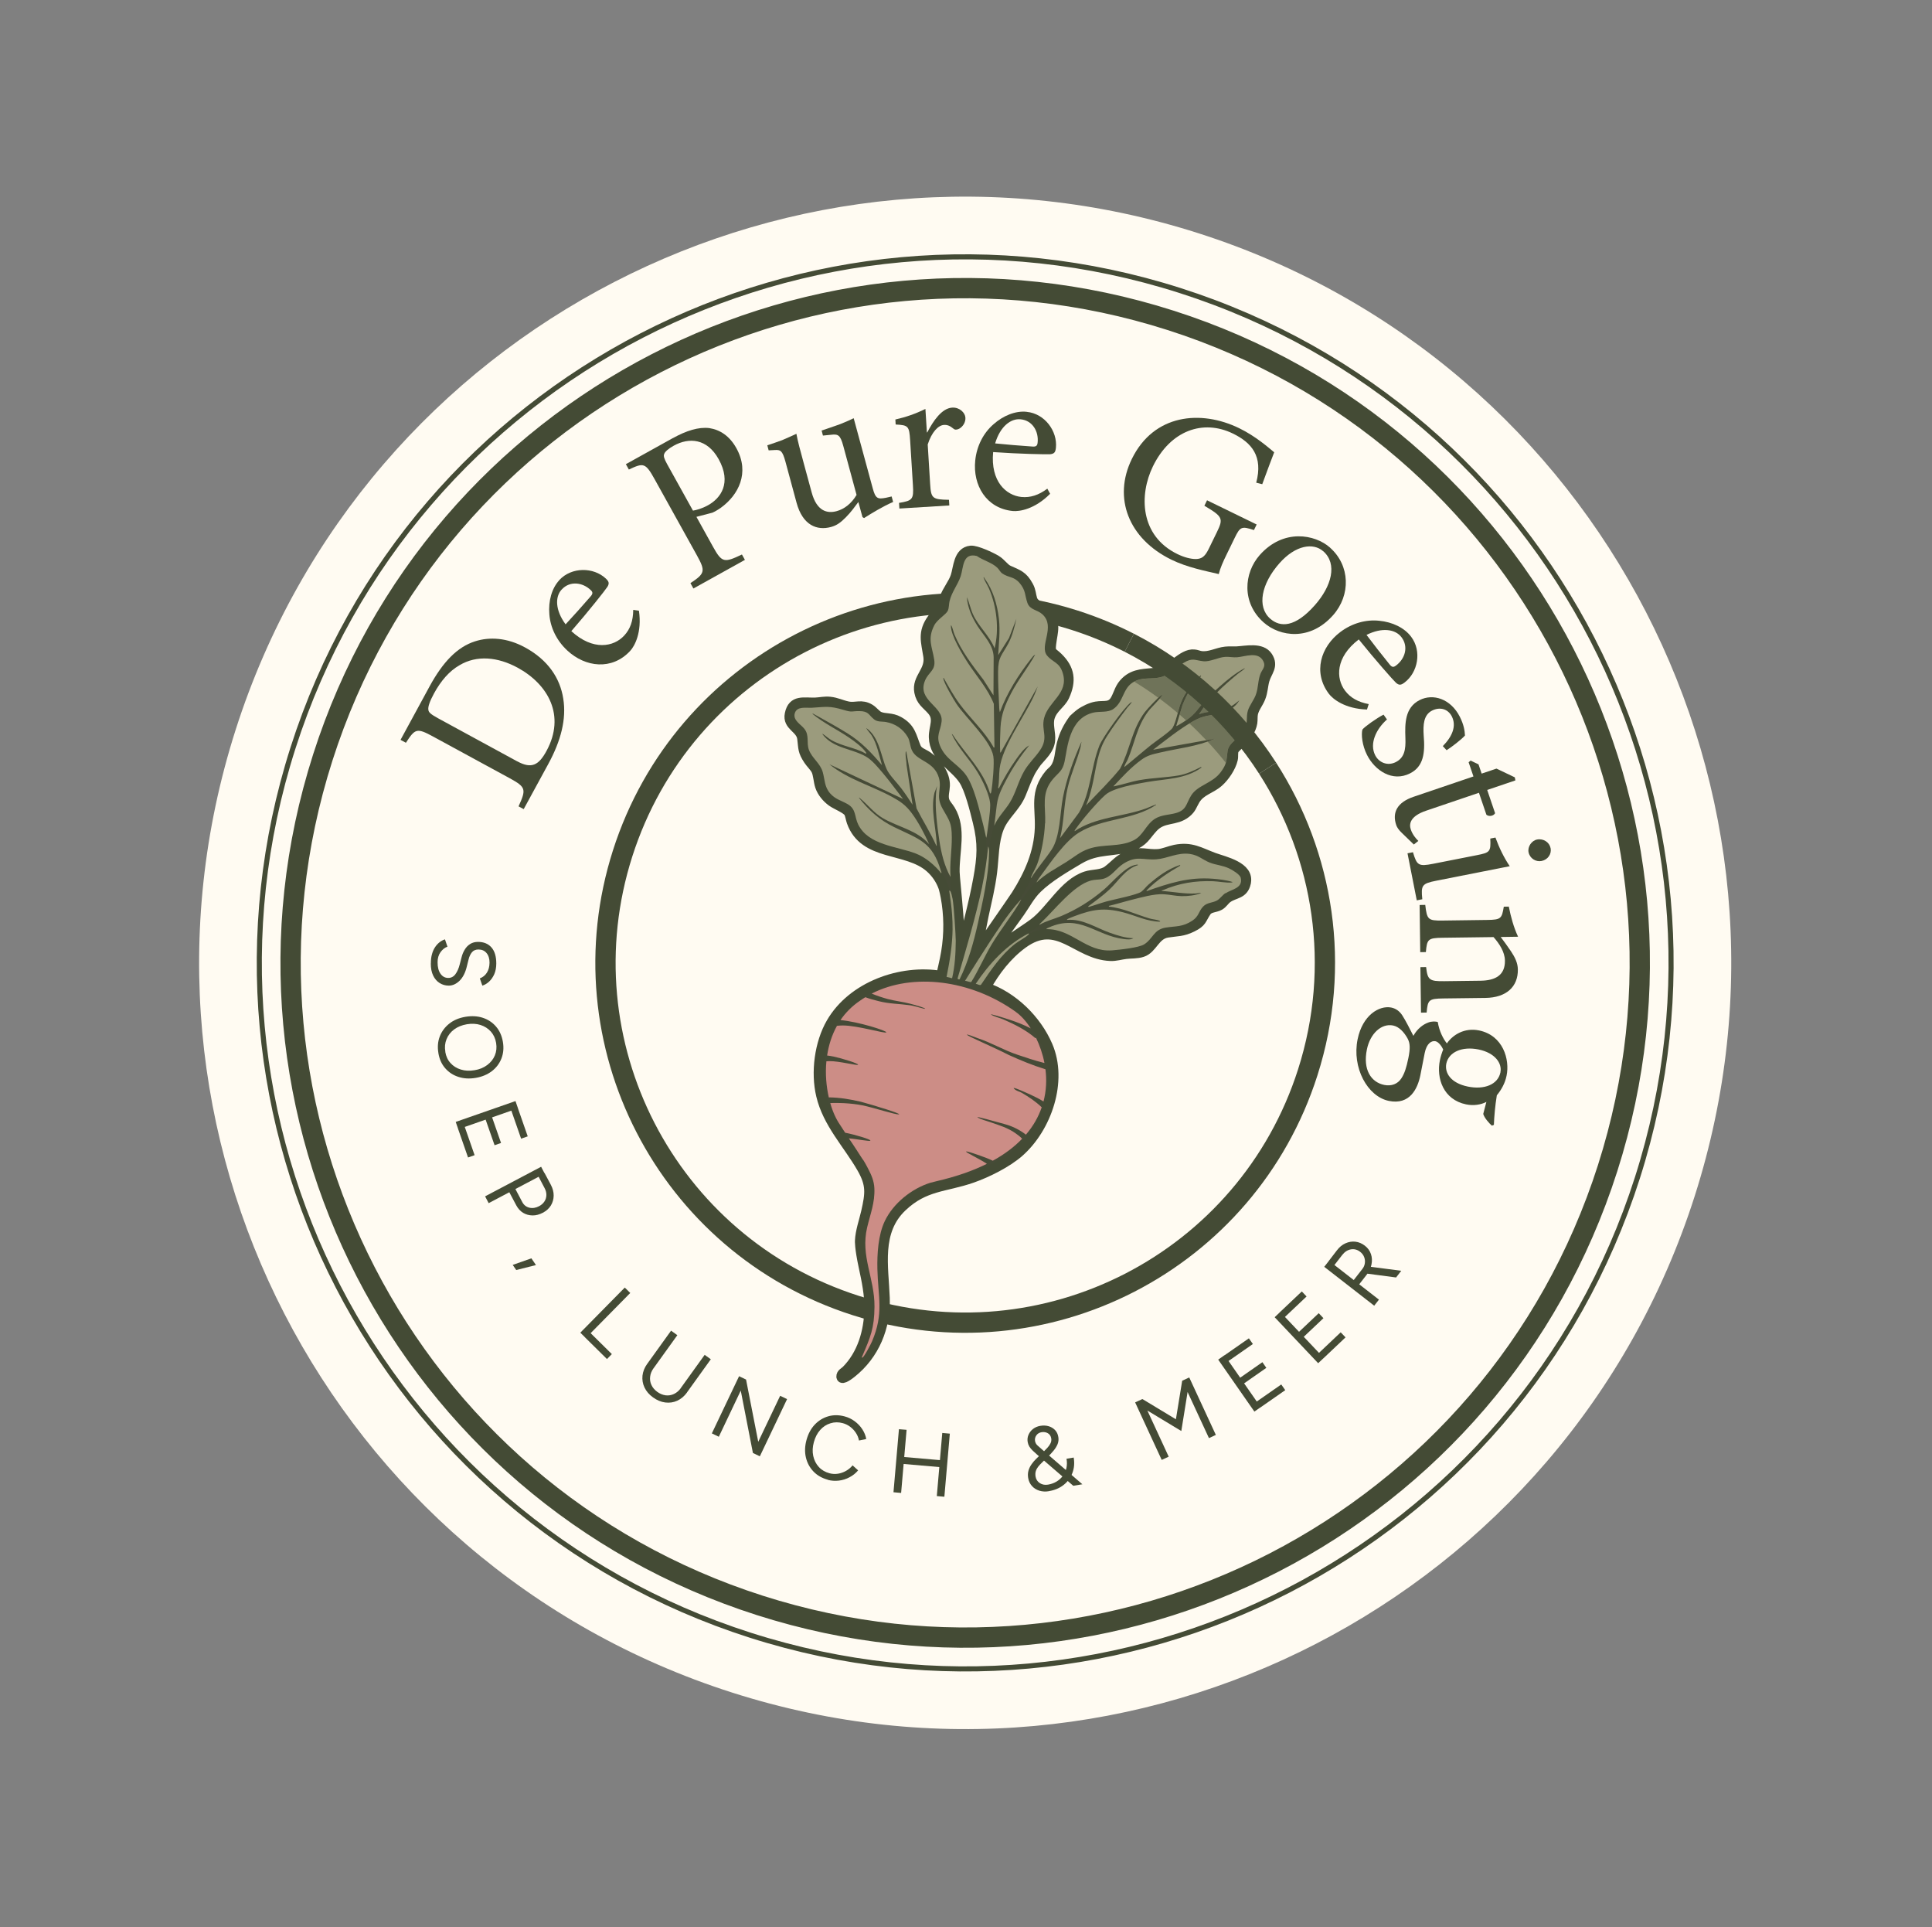 <svg width="381" height="380" viewBox="0 0 381 380" fill="none" xmlns="http://www.w3.org/2000/svg">
<rect x="0" y="0" width="381" height="380" fill="#808080" stroke="none"/>
<g clip-path="url(#clip0_3_8)">
<path d="M144.36 333.707C223.813 359.101 308.809 315.278 334.203 235.824C359.598 156.371 315.774 71.375 236.321 45.981C156.867 20.586 71.871 64.41 46.477 143.863C21.083 223.317 64.906 308.313 144.36 333.707Z" fill="#FFFBF2"/>
<path d="M84.722 135.319C87.329 130.533 90.175 127.548 93.705 126.439C96.535 125.535 99.998 125.717 103.537 127.649C108.055 130.101 110.454 133.698 111.078 137.75C111.727 141.769 110.624 146.042 108.119 150.64L103.275 159.531L102.261 158.986C103.792 155.623 103.733 155.203 100.537 153.45L85.398 145.215C82.165 143.45 81.844 143.678 80.048 146.446L78.988 145.872L84.722 135.319ZM102.018 150.113C104.874 151.674 106.27 150.809 107.766 148.07C111.581 141.059 108.09 134.917 102.068 131.639C98.186 129.529 94.025 129.11 90.606 131.166C88.632 132.288 86.955 134.21 85.584 136.727C84.722 138.302 84.374 139.392 84.476 139.935C84.519 140.405 84.844 140.771 86.36 141.601L102.027 150.129L102.018 150.113Z" fill="#444B35"/>
<path d="M126.005 120.428C126.619 124.684 125.163 127.381 124.26 128.348C120.664 132.212 115.432 131.561 111.876 128.257C109.734 126.274 108.521 123.677 108.335 121.104C108.115 118.507 108.812 115.982 110.302 114.387L110.314 114.35C112.761 111.749 117.038 111.804 119.453 114.053C120.08 114.64 120.214 115.001 119.781 115.705C119.414 116.292 116.052 120.547 112.669 124.437C116.973 128.381 121.043 127.527 123.087 125.322C124.286 124.035 124.86 122.409 124.875 120.246L126.009 120.415L126.005 120.428ZM110.762 116.233C109.452 117.651 109.464 120.292 111.537 123.095C113.175 121.34 114.771 119.544 116.407 117.664C116.933 117.1 116.945 116.759 116.508 116.357C114.904 114.809 112.4 114.478 110.799 116.203L110.787 116.241L110.762 116.233Z" fill="#444B35"/>
<path d="M132.687 86.386C135.356 84.906 137.78 84.148 139.879 84.405C141.959 84.724 143.866 85.928 145.215 88.361C147.925 93.231 145.596 97.624 142.166 100.104C141.643 100.489 140.936 100.884 140.502 101.077L137.338 101.902L140.606 107.793C142.376 110.983 142.817 110.985 146.315 109.328L146.902 110.386L136.744 116.031L136.157 114.974C139.028 113.075 139.16 112.62 137.437 109.501L129.111 94.509C127.281 91.204 126.903 91.221 124.012 92.575L123.425 91.518L132.691 86.374L132.687 86.386ZM136.654 100.675C137.247 100.589 138.404 100.296 139.648 99.603C142.081 98.254 144.361 95.268 141.71 90.513C139.456 86.465 135.916 86.176 132.843 87.886C131.785 88.473 131.102 89.097 130.987 89.502C130.809 89.887 130.948 90.401 131.552 91.492L136.654 100.675Z" fill="#444B35"/>
<path d="M176.074 98.997C175.196 99.365 174.105 99.928 173.073 100.523C172.073 101.101 171.115 101.679 170.402 102.141L170.087 101.958L169.273 98.977C168.524 99.981 167.821 100.971 166.802 101.998C165.783 103.026 165.008 103.593 163.889 103.898C161.119 104.656 158.299 103.589 157.087 99.128L154.89 91.011C154.293 88.818 153.9 88.665 152.803 88.728L151.58 88.793L151.318 87.798C152.18 87.521 153.195 87.155 154.238 86.785C155.314 86.314 156.419 85.838 157.056 85.531C157.284 86.847 157.807 88.795 158.552 91.519L160.069 97.099C161.072 100.788 163.12 101.291 164.981 100.781C166.478 100.376 167.875 99.331 168.918 97.58L166.294 87.904C165.697 85.711 165.263 85.558 163.842 85.725L162.288 85.878L162.027 84.883C163.133 84.532 164.508 84.033 165.688 83.623C166.81 83.18 167.761 82.753 168.352 82.458L172.096 96.234C172.65 98.303 173.056 98.46 174.703 98.144L175.835 97.885L176.127 98.959L176.074 98.997Z" fill="#444B35"/>
<path d="M182.879 85.223C184.028 83.008 185.715 80.496 187.772 80.367C189.223 80.278 190.326 81.362 190.384 82.347C190.441 83.208 189.936 84.096 189.147 84.534C188.642 84.773 188.301 84.761 188.032 84.523C187.355 83.961 186.82 83.735 186.143 83.781C185.029 83.853 183.735 85.179 182.95 87.635L183.429 95.424C183.606 98.242 183.829 98.493 187.141 98.543L187.213 99.657L177.366 100.266L177.294 99.152C179.93 98.724 180.21 98.454 180.034 95.678L179.483 86.817C179.307 83.999 179.126 83.83 176.629 83.695L176.571 82.71C178.64 82.239 180.5 81.605 182.497 80.627L182.787 85.249L182.871 85.248L182.879 85.223Z" fill="#444B35"/>
<path d="M207.084 97.364C204.052 100.413 201.03 100.883 199.705 100.75C194.462 100.22 191.826 95.636 192.319 90.809C192.612 87.906 193.949 85.365 195.9 83.668C197.85 81.93 200.271 80.964 202.449 81.191L202.487 81.203C206.035 81.55 208.561 85.009 208.232 88.286C208.138 89.14 207.938 89.463 207.108 89.556C206.414 89.611 200.997 89.495 195.851 89.134C195.307 94.94 198.423 97.675 201.418 97.984C203.171 98.157 204.816 97.634 206.539 96.348L207.088 97.352L207.084 97.364ZM201.257 82.674C199.333 82.473 197.232 84.08 196.246 87.424C198.64 87.665 201.035 87.864 203.507 88.033C204.27 88.111 204.55 87.924 204.618 87.325C204.885 85.104 203.639 82.911 201.299 82.674L201.261 82.662L201.257 82.674Z" fill="#444B35"/>
<path d="M247.287 104.511C244.827 103.697 244.559 103.846 243.472 106.081L241.861 109.391C241.196 110.739 240.642 111.997 240.345 113.187C237.687 112.558 234.122 111.874 231.03 110.361C222.547 106.228 219.456 98.184 223.192 90.513C227.528 81.612 236.823 80.744 244.385 84.431C247.624 86.005 250.151 88.249 251.278 89.175C250.733 90.575 249.9 92.794 248.922 95.465L247.733 95.167C249.116 89.976 246.853 87.292 243.15 85.487C237.249 82.606 230.809 84.87 227.357 91.955C224.631 97.546 224.756 105.622 232.189 109.241C233.503 109.881 234.801 110.227 235.865 110.222C236.846 110.177 237.542 109.902 238.337 108.278L239.935 105.006C241.29 102.235 241.169 101.879 237.511 99.716L238.034 98.64L247.819 103.41L247.295 104.486L247.287 104.511Z" fill="#444B35"/>
<path d="M262.292 107.981C266.275 111.505 266.389 117.327 262.902 121.28C258.337 126.449 252.386 125.541 249.21 122.731C244.807 118.838 245.3 112.975 248.418 109.443C253.106 104.148 259.344 105.368 262.263 107.944L262.3 107.956L262.292 107.981ZM260.937 108.68C259.01 106.974 255.51 107.429 252.306 111.058C248.733 115.108 247.828 119.624 250.486 121.979C252.48 123.735 255.392 123.74 259.309 119.303C262.599 115.577 263.792 111.195 260.962 108.688L260.924 108.676L260.937 108.68Z" fill="#444B35"/>
<path d="M269.547 139.891C265.244 139.745 262.854 137.848 262.05 136.777C258.883 132.561 260.451 127.525 264.325 124.607C266.653 122.852 269.431 122.11 271.992 122.39C274.591 122.641 276.938 123.764 278.258 125.511L278.288 125.549C280.432 128.388 279.61 132.599 276.977 134.574C276.289 135.086 275.919 135.162 275.293 134.616C274.779 134.148 271.189 130.087 267.957 126.072C263.318 129.615 263.44 133.769 265.242 136.167C266.299 137.569 267.807 138.423 269.917 138.822L269.568 139.912L269.547 139.891ZM276.371 125.626C275.208 124.081 272.607 123.622 269.485 125.179C270.928 127.104 272.411 128.987 273.974 130.922C274.439 131.54 274.761 131.615 275.247 131.26C277.061 129.948 277.826 127.555 276.4 125.663L276.371 125.626Z" fill="#444B35"/>
<path d="M284.528 147.109C286.43 145.176 287.253 143.12 286.306 141.243C285.539 139.755 283.937 139.326 282.403 140.106C280.721 140.963 280.629 142.936 280.758 144.993C281.06 148.5 280.714 151.137 278.076 152.476C274.596 154.25 271.144 151.917 269.592 148.867C268.599 146.92 268.423 144.792 268.669 143.849C269.061 143.312 271.473 141.597 272.842 140.902L273.519 141.851C271.359 143.77 270.034 146.619 271.194 148.909C271.914 150.327 273.604 151.088 275.25 150.261C276.932 149.404 277.25 147.848 277.15 145.483C277.048 142.647 277.038 139.523 279.944 138.036C282.618 136.667 286.085 137.789 287.875 141.303C288.672 142.869 288.854 144.073 288.899 145.013C288.239 145.782 286.191 147.351 285.278 147.915L284.519 147.093L284.528 147.109Z" fill="#444B35"/>
<path d="M276.45 164.218C275.844 163.652 275.484 163.095 275.35 162.693C274.482 160.137 275.581 158.168 278.799 157.084L290.571 153.087L289.617 150.283L290.008 149.966L291.569 150.699L292.186 152.526L295.111 151.541L298.73 153.264L298.842 153.866L293.283 155.749L294.841 160.334C294.54 160.887 293.644 161.056 293.127 160.642L291.655 156.305L281.262 159.833C278.011 160.934 277.86 162.487 278.214 163.539C278.551 164.558 279.247 165.361 279.702 165.796L278.812 166.506L276.45 164.218Z" fill="#444B35"/>
<path d="M277.552 168.243L278.644 168.026C279.416 170.62 279.723 170.87 282.594 170.311L291.258 168.606C293.823 168.1 294.016 167.927 293.892 165.333L294.909 165.133C295.667 167.212 296.614 169.13 297.729 170.784L283.256 173.642C280.397 174.206 280.205 174.545 280.485 177.3L279.394 177.517L277.573 168.264L277.552 168.243ZM305.787 167.215C306.018 168.394 305.233 169.51 304.009 169.754C302.872 169.984 301.686 169.246 301.438 168.035C301.221 166.943 302.038 165.727 303.125 165.522C304.391 165.278 305.553 166.091 305.77 167.182L305.783 167.228L305.787 167.215Z" fill="#444B35"/>
<path d="M280.127 190.69L281.237 190.672C281.522 193.193 281.867 193.497 284.836 193.452L291.948 193.363C294.901 193.327 296.826 192.271 296.778 189.398C296.761 187.68 295.659 186.03 294.533 184.759L284.493 184.891C281.582 184.927 281.415 185.192 281.188 187.715L280.078 187.733L279.958 178.43L281.068 178.412C281.408 181.323 281.619 181.529 284.459 181.498L293.293 181.38C296.038 181.346 296.163 181.082 296.559 178.764L297.545 178.748C297.953 180.798 298.498 182.808 299.374 184.69L295.947 184.741C296.602 185.586 297.254 186.526 297.991 187.59C298.784 188.782 299.313 189.89 299.329 191.138C299.38 194.565 297.039 196.703 292.922 196.754L284.646 196.857C281.734 196.893 281.567 197.157 281.34 199.639L280.23 199.657L280.11 190.698L280.127 190.69Z" fill="#444B35"/>
<path d="M294.216 221.953C293.623 221.432 292.703 220.379 292.503 219.624L293.122 217.254C292.043 217.82 290.59 218.046 289.127 217.744C284.631 216.818 283.219 212.597 283.96 209.023C284.094 208.348 284.342 207.571 284.604 206.923C284.334 206.298 283.687 205.429 283.095 205.294C282.29 205.134 281.341 205.728 280.961 207.609C280.643 209.164 280.378 210.64 280.088 212.066C279.546 214.668 278.018 217.894 273.894 217.06C269.657 216.189 266.579 210.482 267.729 204.898C268.694 200.195 271.942 198.195 274.352 198.648C275.274 198.832 275.996 199.38 276.5 200.135C277.17 201.15 278.134 203.06 278.727 204.23C279.499 202.806 280.682 201.955 281.68 201.598C282.343 201.34 283.134 201.372 283.534 201.5C283.823 203.318 284.637 204.876 285.334 205.72C286.519 204 288.822 202.582 291.675 203.162C296.416 204.139 297.773 208.881 297.101 212.105L297.089 212.142C296.811 213.531 296.108 214.825 295.182 215.951C294.849 217.985 294.66 220.175 294.601 221.786L294.224 221.928L294.216 221.953ZM277.733 208.635C278.129 206.704 278.079 205.694 277.606 204.797C276.912 203.512 275.905 202.43 274.725 202.191C272.419 201.717 270.194 203.795 269.559 206.906C268.739 210.897 270.375 213.38 272.982 213.91C274.408 214.2 275.641 213.71 276.347 212.624C276.988 211.655 277.356 210.461 277.725 208.66L277.737 208.622L277.733 208.635ZM295.89 211.4C296.247 209.636 294.828 207.595 291.605 206.923C288.327 206.249 285.688 207.421 285.213 209.727C284.87 211.578 286.134 213.543 289.449 214.229C292.727 214.904 295.392 213.823 295.891 211.442L295.903 211.404L295.89 211.4Z" fill="#444B35"/>
<path d="M249.983 151.464C261.032 168.652 264.6 190.45 257.893 211.435C245.969 248.744 206.059 269.321 168.749 257.397C131.44 245.472 110.863 205.563 122.787 168.253C134.712 130.944 174.622 110.366 211.931 122.291C215.702 123.496 219.298 124.991 222.705 126.729" stroke="#444B35" stroke-width="4" stroke-miterlimit="10"/>
<path d="M84.967 189.94C84.967 189.249 85.038 188.637 85.194 188.107C85.337 187.573 85.556 187.104 85.817 186.718C86.083 186.32 86.391 186.004 86.704 185.759C87.033 185.505 87.38 185.326 87.749 185.209L88.241 186.651C87.715 186.828 87.266 187.195 86.874 187.732C86.481 188.27 86.294 188.942 86.295 189.715C86.291 190.68 86.479 191.431 86.868 191.984C87.258 192.536 87.752 192.805 88.384 192.813C88.963 192.819 89.442 192.571 89.806 192.08C90.17 191.589 90.458 190.949 90.656 190.156L91.013 188.779C91.152 188.216 91.357 187.702 91.643 187.241C91.92 186.763 92.285 186.397 92.719 186.121C93.152 185.845 93.666 185.706 94.273 185.706C95.405 185.709 96.283 186.073 96.92 186.801C97.557 187.529 97.87 188.582 97.87 189.963C97.872 190.778 97.727 191.491 97.468 192.085C97.197 192.675 96.862 193.162 96.45 193.541C96.039 193.921 95.597 194.18 95.121 194.331L94.625 192.902C95.221 192.679 95.686 192.303 96.025 191.762C96.363 191.221 96.526 190.583 96.537 189.813C96.544 189.014 96.345 188.385 95.956 187.915C95.568 187.446 95.049 187.211 94.375 187.203C93.809 187.201 93.363 187.39 93.068 187.751C92.769 188.125 92.533 188.602 92.399 189.195L92.058 190.563C91.77 191.769 91.29 192.707 90.641 193.355C89.98 194 89.268 194.325 88.507 194.33C87.858 194.33 87.249 194.163 86.708 193.824C86.167 193.486 85.741 193.004 85.425 192.351C85.109 191.698 84.95 190.901 84.954 189.936L84.967 189.94Z" fill="#444B35"/>
<path d="M86.455 207.621C86.253 206.438 86.339 205.347 86.73 204.339C87.121 203.332 87.747 202.497 88.617 201.808C89.486 201.119 90.549 200.686 91.79 200.475C93.044 200.268 94.197 200.333 95.233 200.678C96.269 201.023 97.145 201.606 97.838 202.421C98.53 203.236 98.971 204.233 99.172 205.416C99.374 206.599 99.276 207.686 98.885 208.694C98.494 209.701 97.855 210.532 96.994 211.196C96.12 211.856 95.065 212.306 93.824 212.517C92.583 212.727 91.43 212.663 90.394 212.318C89.342 211.982 88.478 211.402 87.781 210.599C87.085 209.797 86.644 208.8 86.451 207.633L86.455 207.621ZM87.812 207.392C87.96 208.268 88.302 209.012 88.846 209.6C89.386 210.201 90.065 210.625 90.884 210.873C91.698 211.133 92.597 211.172 93.589 211.005C94.564 210.848 95.392 210.505 96.085 209.98C96.773 209.469 97.281 208.83 97.588 208.086C97.894 207.342 97.988 206.529 97.836 205.624C97.688 204.749 97.346 204.004 96.797 203.387C96.257 202.786 95.57 202.346 94.755 202.085C93.941 201.825 93.03 201.782 92.067 201.944C91.087 202.114 90.247 202.453 89.558 202.965C88.87 203.477 88.375 204.119 88.064 204.876C87.749 205.645 87.668 206.462 87.824 207.354L87.812 207.392Z" fill="#444B35"/>
<path d="M89.859 221.205L101.655 217.09L102.151 218.519L90.368 222.638L89.872 221.209L89.859 221.205ZM90.299 222.464L91.591 222.007L93.593 227.756L92.301 228.213L90.299 222.464ZM95.708 220.575L96.984 220.127L98.808 225.349L97.533 225.798L95.708 220.575ZM100.79 218.802L102.082 218.346L104.071 224.049L102.766 224.502L100.778 218.798L100.79 218.802Z" fill="#444B35"/>
<path d="M95.665 235.875L106.711 230.043L107.414 231.386L96.368 237.218L95.665 235.875ZM100.379 234.993L101.594 234.345L103.004 237.019C103.315 237.602 103.781 237.958 104.395 238.112C105.025 238.258 105.664 238.159 106.329 237.806C106.78 237.563 107.125 237.259 107.374 236.869C107.619 236.492 107.743 236.062 107.75 235.608C107.756 235.155 107.638 234.703 107.387 234.236L106.169 231.913L107.384 231.266L108.627 233.597C109.006 234.312 109.194 235.021 109.186 235.736C109.178 236.452 108.987 237.095 108.632 237.685C108.265 238.272 107.739 238.753 107.044 239.111C106.366 239.461 105.699 239.648 105.025 239.639C104.351 239.631 103.729 239.46 103.172 239.13C102.615 238.8 102.155 238.294 101.81 237.645L100.387 234.967L100.379 234.993Z" fill="#444B35"/>
<path d="M101.107 249.392L104.793 248.098L105.695 249.422L101.806 250.402L101.107 249.392Z" fill="#444B35"/>
<path d="M114.442 262.754L123.208 253.86L124.29 254.924L115.524 263.818L114.442 262.754ZM115.331 263.645L116.292 262.668L120.659 266.978L119.698 267.954L115.331 263.645Z" fill="#444B35"/>
<path d="M128.772 275.508C128.008 274.96 127.455 274.314 127.1 273.566C126.746 272.817 126.62 272.045 126.701 271.229C126.795 270.416 127.102 269.631 127.645 268.879L128.879 269.771C128.503 270.299 128.269 270.86 128.21 271.435C128.138 272.005 128.224 272.557 128.471 273.078C128.719 273.6 129.09 274.036 129.615 274.424C130.144 274.801 130.692 275.031 131.275 275.107C131.846 275.179 132.402 275.08 132.923 274.833C133.444 274.585 133.901 274.192 134.277 273.664L135.49 274.535C134.946 275.286 134.304 275.826 133.559 276.168C132.815 276.51 132.034 276.62 131.197 276.518C130.359 276.416 129.557 276.077 128.772 275.508ZM127.641 268.892L132.34 262.357L133.574 263.249L128.875 269.783L127.641 268.892ZM134.264 273.66L138.963 267.125L140.176 267.996L135.477 274.531L134.264 273.66Z" fill="#444B35"/>
<path d="M140.378 282.614L145.749 271.338L147.138 272.003L146.603 273.074L141.754 283.275L140.39 282.618L140.378 282.614ZM148.478 286.474L145.706 272.249L147.126 271.999L149.906 286.198L148.482 286.461L148.478 286.474ZM148.478 286.474L153.85 275.197L155.214 275.854L149.843 287.131L148.478 286.474Z" fill="#444B35"/>
<path d="M163.252 291.748C162.109 291.438 161.162 290.901 160.416 290.124C159.683 289.351 159.176 288.429 158.926 287.355C158.675 286.281 158.711 285.132 159.041 283.926C159.376 282.707 159.904 281.703 160.659 280.895C161.411 280.099 162.306 279.543 163.326 279.248C164.345 278.952 165.435 278.955 166.566 279.262C167.292 279.452 167.95 279.773 168.541 280.21C169.133 280.648 169.643 281.17 170.042 281.781C170.44 282.391 170.706 283.029 170.831 283.718L169.396 284.018C169.293 283.475 169.096 282.97 168.786 282.512C168.481 282.041 168.11 281.647 167.665 281.311C167.22 280.976 166.743 280.74 166.196 280.593C165.357 280.366 164.554 280.372 163.771 280.619C162.992 280.853 162.311 281.298 161.749 281.933C161.175 282.565 160.765 283.372 160.498 284.337C160.231 285.301 160.193 286.2 160.374 287.059C160.559 287.905 160.921 288.628 161.474 289.233C162.026 289.837 162.738 290.245 163.59 290.475C164.137 290.622 164.694 290.649 165.246 290.563C165.799 290.477 166.329 290.287 166.833 290.007C167.337 289.726 167.773 289.354 168.134 288.917L169.227 289.902C168.76 290.457 168.2 290.913 167.539 291.254C166.886 291.612 166.181 291.828 165.434 291.921C164.686 292.013 163.958 291.96 163.232 291.769L163.252 291.748Z" fill="#444B35"/>
<path d="M176.198 294.229L177.275 281.787L178.783 281.909L177.706 294.352L176.202 294.216L176.198 294.229ZM178.017 288.624L178.138 287.254L185.675 287.909L185.554 289.279L178.017 288.624ZM184.743 294.971L185.82 282.529L187.311 282.661L186.234 295.103L184.743 294.971Z" fill="#444B35"/>
<path d="M206.897 294.002C206.208 294.127 205.572 294.089 204.979 293.914C204.39 293.725 203.904 293.432 203.507 292.988C203.111 292.543 202.863 292.022 202.76 291.395C202.674 290.885 202.693 290.394 202.821 289.951C202.948 289.509 203.151 289.09 203.429 288.696C203.707 288.301 204.019 287.932 204.376 287.59L205.79 286.233C206.041 285.968 206.304 285.707 206.554 285.442C206.805 285.177 207.009 284.883 207.163 284.573C207.317 284.264 207.363 283.947 207.309 283.598C207.233 283.146 207.012 282.799 206.652 282.587C206.292 282.375 205.875 282.297 205.393 282.378C204.97 282.45 204.631 282.645 204.386 282.981C204.14 283.317 204.049 283.688 204.112 284.095C204.167 284.444 204.333 284.746 204.589 284.98C204.846 285.213 205.17 285.496 205.548 285.825L208.147 288.063L213.449 292.644L211.655 292.941L207.085 289.008L204.541 286.814C204.218 286.531 203.919 286.256 203.654 286.006C203.388 285.756 203.173 285.48 202.995 285.216C202.833 284.943 202.722 284.645 202.668 284.338C202.574 283.811 202.634 283.319 202.833 282.872C203.031 282.424 203.317 282.046 203.721 281.733C204.125 281.421 204.588 281.223 205.145 281.125C205.73 281.022 206.288 281.048 206.793 281.196C207.31 281.348 207.725 281.605 208.067 281.962C208.408 282.32 208.63 282.791 208.712 283.356C208.788 283.809 208.74 284.263 208.567 284.718C208.385 285.157 208.12 285.597 207.763 286.022C207.407 286.446 207.001 286.896 206.528 287.339L205.398 288.455C205.163 288.67 204.946 288.918 204.741 289.17C204.532 289.435 204.373 289.716 204.273 290.029C204.173 290.342 204.153 290.709 204.216 291.115C204.311 291.684 204.599 292.121 205.068 292.423C205.538 292.725 206.076 292.814 206.703 292.711C207.317 292.603 207.863 292.405 208.359 292.108C208.854 291.811 209.266 291.431 209.601 290.986C209.941 290.529 210.172 290.022 210.302 289.443C210.432 288.863 210.432 288.256 210.321 287.612L211.736 287.374C211.924 288.47 211.837 289.478 211.482 290.414C211.128 291.35 210.56 292.135 209.765 292.764C208.97 293.394 208.01 293.805 206.872 293.994L206.897 294.002Z" fill="#444B35"/>
<path d="M229.095 287.841L223.855 276.5L225.232 275.864L230.473 287.204L229.095 287.841ZM232.96 282.144L224.347 276.948L224.769 276.406L225.295 275.842L233.014 280.505L232.964 282.132L232.96 282.144ZM232.96 282.144L231.683 281.129L233.132 272.23L233.893 272.183L234.559 272.216L232.96 282.144ZM238.41 283.541L233.165 272.213L234.526 271.585L239.77 282.913L238.41 283.541Z" fill="#444B35"/>
<path d="M247.371 278.314L240.235 268.066L241.48 267.193L248.616 277.441L247.371 278.314ZM242.116 268.446L241.328 267.324L246.285 263.868L247.073 264.99L242.116 268.446ZM245.194 272.854L244.419 271.736L248.951 268.573L249.726 269.691L245.194 272.854ZM248.468 277.56L247.68 276.438L252.67 272.965L253.458 274.087L248.468 277.56Z" fill="#444B35"/>
<path d="M259.948 268.774L251.37 259.708L252.464 258.663L261.054 267.733L259.948 268.774ZM253.281 259.78L252.328 258.786L256.723 254.626L257.663 255.616L253.268 259.776L253.281 259.78ZM256.973 263.694L256.046 262.708L260.062 258.91L260.99 259.897L256.973 263.694ZM260.918 267.855L259.978 266.864L264.394 262.683L265.346 263.678L260.93 267.859L260.918 267.855Z" fill="#444B35"/>
<path d="M271 257.435L261.147 249.77L262.081 248.578L271.934 256.242L271 257.435ZM268 253.3L266.904 252.453L268.66 250.197C268.939 249.844 269.105 249.456 269.154 249.043C269.215 248.635 269.164 248.232 269.014 247.839C268.863 247.445 268.601 247.099 268.236 246.817C267.673 246.374 267.06 246.22 266.404 246.328C265.744 246.448 265.187 246.809 264.699 247.426L263.103 249.484L262.019 248.641L263.628 246.545C264.111 245.899 264.675 245.43 265.32 245.139C265.965 244.848 266.621 244.74 267.288 244.815C267.954 244.89 268.585 245.161 269.161 245.607C269.749 246.057 270.138 246.61 270.359 247.26C270.579 247.911 270.608 248.597 270.463 249.31C270.318 250.023 270.002 250.709 269.49 251.36L267.992 253.284L268 253.3ZM275.32 251.87L269.437 251.094L269.548 249.666L276.335 250.551L275.324 251.858L275.32 251.87Z" fill="#444B35"/>
<path d="M149.849 316.53C219.817 338.893 294.665 300.302 317.027 230.334C339.389 160.367 300.798 85.519 230.831 63.157C160.864 40.794 86.016 79.386 63.653 149.353C41.291 219.32 79.882 294.168 149.849 316.53Z" stroke="#444B35" stroke-width="4" stroke-miterlimit="10"/>
<path d="M245.671 174.071C246.413 170.884 241.447 169.876 239.37 169.116C236.507 168.049 234.95 166.916 231.722 167.555C230.66 167.768 229.477 168.315 228.413 168.403C226.261 168.571 224.795 167.758 222.552 168.684C220.594 169.494 220.003 170.479 218.487 171.638C217.247 172.581 215.559 172.331 214.155 172.794C209.813 174.237 207.283 179.518 203.842 182.077C201.439 183.849 199.025 185.136 196.76 187.256C196.192 187.779 195.747 188.437 195.124 188.873C196.736 185.646 199.013 182.798 201.085 179.856C202.226 178.233 203.091 176.521 204.533 175.118C206.744 172.952 210.089 170.997 212.765 169.408C216.547 167.165 219.537 168.093 223.226 166.745C225.574 165.88 225.831 164.816 227.375 163.142C229.398 160.958 231.769 161.964 233.907 160.245C234.949 159.404 235.012 158.775 235.639 157.719C236.751 155.838 238.732 155.559 240.291 154.18C241.48 153.138 242.743 151.263 243.102 149.707C243.248 149.077 243.056 148.381 243.324 147.845C243.559 147.368 244.442 146.724 244.831 146.283C245.775 145.231 246.724 143.905 246.952 142.501C247.044 141.909 246.957 141.232 247.091 140.639C247.359 139.496 248.127 138.651 248.554 137.572C249.046 136.335 249.017 135.304 249.335 134.135C249.805 132.407 251.206 131.35 249.972 129.464C248.764 127.628 245.761 128.339 243.92 128.441C243.175 128.48 242.426 128.406 241.682 128.486C239.996 128.665 238.502 129.623 236.781 129.349C236.372 129.288 235.941 129.081 235.496 129.049C233.126 128.816 231.001 132.224 228.128 132.618C225.914 132.932 223.811 132.688 222.023 134.395C220.851 135.512 220.739 136.511 220.052 137.838C219.101 139.647 217.804 139.039 216.169 139.317C215.148 139.488 213.808 140.137 212.992 140.746C212.596 141.034 211.732 141.835 211.732 141.835C210.628 143.346 209.853 144.866 209.393 146.693C208.976 148.3 209.05 150.229 208.006 151.594C207.74 151.951 207.291 152.276 207 152.625C204.012 156.227 205.208 159.136 205.068 163.248C204.899 168.096 202.994 172.416 200.432 176.458C199.791 177.468 192.141 188.445 192.141 188.445C193.062 185.908 193.386 183.209 193.948 180.586C194.578 177.666 195.26 174.97 195.634 171.983C195.994 169.13 195.912 165.886 196.994 163.194C197.986 160.694 200.258 159.115 201.328 156.502C202.051 154.717 202.453 153.588 203.192 152.14C203.598 151.386 204.437 150.232 204.437 150.232C205.515 148.933 206.906 147.776 207.079 145.981C207.227 144.482 206.55 142.885 207.018 141.378C207.59 139.544 209.19 138.772 209.895 137.257C211.285 134.249 210.969 131.911 208.62 129.628C207.495 128.523 207.049 128.794 207.284 126.936C207.593 124.37 208.41 122.767 206.311 120.605C205.397 119.664 203.929 119.333 203.557 118.164C203.258 117.199 203.32 116.528 202.788 115.557C201.694 113.537 200.78 113.328 198.839 112.445C198.032 112.077 197.399 111.032 196.461 110.47C195.467 109.862 192.501 108.472 191.429 108.585C188.986 108.84 189.029 111.947 188.456 113.655C187.983 115.092 186.781 116.476 186.308 117.912C186.124 118.489 186.144 119.42 185.908 119.897C185.697 120.299 184.3 121.385 183.851 122.015C181.888 124.743 182.646 126.518 183.081 129.391C183.53 132.393 180.767 133.65 181.301 136.43C181.656 138.256 182.715 138.788 183.787 140.014C185.306 141.742 184.127 143.313 184.169 145.342C184.255 149.305 188.127 150.888 190.034 153.734C191.25 155.545 192.293 159.841 192.845 162.089C193.883 166.273 193.701 169.004 192.934 173.219C192.015 178.297 190.591 183.268 189.456 188.291C189.456 188.291 189.282 184.341 188.965 180.277C188.679 176.595 188.261 172.803 188.246 171.942C188.167 167.912 189.63 163.423 187.404 159.715C187.009 159.05 186.383 158.505 186.19 157.725C185.962 156.796 186.296 155.839 186.326 154.924C186.418 152.648 184.693 150.398 182.897 149.147C182.037 148.555 181.037 148.359 180.612 147.354C179.716 145.189 179.63 143.601 177.242 142.258C175.78 141.432 174.508 141.785 173.37 141.283C172.755 141.004 172.184 140.2 171.572 139.825C169.841 138.76 168.787 139.639 167.16 139.285C165.942 139.033 164.967 138.501 163.655 138.371C162.626 138.263 161.809 138.486 160.828 138.531C158.55 138.618 156.344 137.871 155.757 140.79C155.278 143.15 157.945 143.492 158.212 145.593C158.461 147.578 158.289 148.076 159.484 149.866C159.903 150.497 160.657 151.207 160.968 151.832C161.382 152.654 161.416 154.06 161.736 155.004C162.129 156.193 163.049 157.288 164.069 158.028C164.921 158.646 167.019 159.427 167.428 160.22C167.675 160.7 167.781 161.493 167.97 162.023C170.431 168.927 178.813 166.98 183.423 171.049C184.63 172.112 185.537 173.465 186.067 174.96C186.115 175.113 186.445 176.24 186.713 178.121C187.233 181.767 187.096 185.479 186.342 189.09C186.11 190.204 185.854 191.309 185.597 192.415C177.627 191.083 168.099 194.5 163.945 201.664C161.607 205.694 160.875 211.44 161.946 215.952C163.246 221.476 167.231 225.512 169.956 230.249C171.865 233.565 171.649 235.278 170.817 238.961C170.434 240.633 169.671 242.806 169.598 244.633C169.598 244.633 169.51 245.944 170.327 249.74C170.918 252.47 171.515 255.312 171.458 258.124C171.359 262.539 170.075 267.03 166.899 270.227C166.554 270.572 165.896 270.818 165.933 271.437C165.984 272.227 167.714 270.832 167.899 270.685C172.426 267.105 174.68 261.653 174.467 255.924C174.236 249.692 172.744 242.78 177.875 237.917C182.356 233.66 186.347 234.093 191.71 232.217C194.696 231.169 198.557 229.241 200.936 227.157C206.429 222.326 209.576 213.128 206.586 206.193C204.376 201.054 199.715 196.499 194.385 194.685C196.195 191.398 198.623 188.252 201.665 186.035C208.682 180.931 212.199 188.2 218.974 188.474C220.036 188.523 220.997 188.195 222.043 188.074C223.078 187.949 224.239 188.03 225.242 187.701C227.305 187.035 227.707 184.264 230.21 183.863C232.145 183.556 233.22 183.692 235.109 182.75C237.081 181.764 236.793 181.327 237.875 179.712C238.479 178.815 239.659 178.971 240.505 178.482C241.149 178.108 241.474 177.438 242.076 177.023C243.515 176.019 245.158 176.323 245.675 174.1L245.671 174.071Z" fill="#464B37" stroke="#444B35" stroke-width="2" stroke-miterlimit="10"/>
<path d="M185.232 165.649C184.802 162.846 184.376 159.341 184.582 156.535C184.626 156.01 184.686 155.477 184.792 154.972L184.272 156.339C183.497 159.626 184.612 163.269 184.723 166.508C184.724 166.591 184.767 166.757 184.663 166.779C183.53 164.235 182.02 161.874 180.753 159.398L178.722 148.172C178.6 148.119 178.594 148.311 178.6 148.381C178.53 149.16 178.766 150.105 178.789 150.9L179.963 158.676C179.242 157.562 178.508 156.444 177.701 155.385C176.888 154.297 175.373 152.818 174.868 151.676C173.649 148.967 173.479 145.392 170.807 143.516C171.096 144.078 171.58 144.508 171.919 145.045C172.972 146.721 173.378 148.991 173.938 150.868C171.874 148.427 169.834 146.256 167.088 144.564C165.219 143.414 163.125 142.234 161.198 141.176C160.963 141.046 160.708 140.895 160.469 140.778C160.394 140.754 160.259 140.614 160.228 140.756C162.468 142.604 165.124 143.84 167.503 145.47C168.489 146.144 170.097 147.334 170.75 148.316C170.796 148.387 170.923 148.551 170.782 148.603C168.608 147.37 166.106 147.164 163.915 145.897C163.299 145.534 162.882 145.111 162.332 144.756C162.219 144.679 162.131 144.609 162.233 144.807C164.331 147.577 168.032 147.572 170.802 149.189C172.013 149.894 173.221 151.385 174.133 152.463C175.517 154.093 176.766 155.845 178.093 157.526L163.57 150.689C167.193 153.656 171.838 154.892 175.883 157.096C177.554 158.003 178.616 158.743 179.758 160.267C181.141 162.118 182.288 164.362 183.245 166.464C180.89 163.681 177.08 163.071 174.072 161.295C172.295 160.243 171.114 158.623 169.581 157.374C169.539 157.333 169.391 157.147 169.414 157.334C171.341 159.773 173.478 161.685 176.298 163.056C181.245 165.465 183.863 165.957 185.57 171.763C185.592 171.867 185.74 172.094 185.608 172.162C184.324 170.564 182.512 169.018 180.581 168.277C176.844 166.834 171.293 166.662 169.254 162.586C168.47 161.023 168.905 159.533 167.116 158.519C165.851 157.811 164.733 157.592 163.7 156.419C162.569 155.119 162.677 153.745 162.25 152.228C161.758 150.483 160.162 149.517 159.53 147.865C158.984 146.42 159.669 145.01 158.625 143.696C157.92 142.793 156.329 142.023 156.736 140.62C157.168 139.184 159.02 139.61 160.105 139.543C162.894 139.371 163.564 139.13 166.399 139.98C168.149 140.512 167.908 140.186 169.476 140.204C171.336 140.219 171.257 140.939 172.379 141.836C173.072 142.389 173.943 142.212 174.752 142.36C176.553 142.687 178.051 143.704 178.985 145.273C179.495 146.141 179.432 147.073 179.833 147.933C180.855 150.138 184.198 150.046 185.15 153.333C185.824 155.675 184.386 156.803 185.904 159.484C187.235 161.843 187.685 162.207 187.7 165.098C187.72 167.714 187.249 170.311 187.452 172.917C186.205 170.682 185.617 168.16 185.232 165.649Z" fill="#9B9B7D"/>
<path d="M206.113 162.312C206.243 159.053 205.274 156.382 207.656 153.595C208.743 152.313 209.53 152.053 209.935 150.181C210.521 147.441 210.798 141.647 215.597 140.502C216.866 140.203 218.48 140.553 219.569 139.783C221.548 138.386 221.38 135.929 223.273 134.629C225.257 133.261 227.285 134.13 229.397 133.355C231.07 132.744 232.053 131.525 233.477 130.655C235.154 129.644 235.605 130.175 237.309 130.374C238.629 130.52 240.224 129.594 241.616 129.514C242.406 129.463 243.186 129.657 243.967 129.589C245.567 129.465 248.165 128.335 249.156 130.419C249.647 131.432 248.938 131.965 248.591 132.793C248.041 134.122 248.188 135.564 247.633 137.043C247.234 138.076 246.41 139.097 246.098 140.074C245.677 141.389 246.162 142.594 245.377 143.972C244.509 145.476 242.336 146.356 242.091 148.031C241.82 149.96 242.018 150.507 240.729 152.249C239.08 154.47 236.197 154.763 234.896 156.847C233.876 158.482 234.037 159.707 231.869 160.312C230.522 160.682 228.999 160.651 227.753 161.44C225.949 162.59 225.469 164.742 223.521 165.694C220.706 167.072 217.581 166.35 214.69 167.359C212.905 167.976 211.82 168.996 210.268 169.964C208.245 171.237 206.121 172.311 204.39 174.009C204.617 173.474 205.002 173.003 205.345 172.533C207.252 169.939 210.054 165.836 212.754 164.172C217.468 161.26 223.381 161.769 227.997 158.688C227.962 158.538 227.835 158.677 227.76 158.695C227.209 158.864 226.61 159.183 226.034 159.386C221.363 161.083 216.143 161.043 211.939 163.87C211.883 163.742 212.031 163.582 212.105 163.481C213.429 161.584 216.254 158.276 217.961 156.736C219.532 155.319 224.053 154.569 226.219 154.184C229.934 153.535 233.721 153.654 236.933 151.339L236.864 151.207C235.401 151.941 233.962 152.641 232.331 152.906C229.865 153.319 227.299 153.355 224.767 153.803C223.041 154.107 221.417 154.693 219.799 155.004C219.741 155.013 219.63 155.102 219.612 154.986C221.303 153.193 223.047 151.278 225.042 149.831C226.304 148.909 227.167 148.757 228.648 148.401C232.264 147.541 236.128 147.202 239.537 145.654L227.397 147.822C229.931 145.898 232.492 143.803 235.264 142.217C237.56 140.907 238.479 141.187 240.793 140.601C242.24 140.221 243.652 139.43 244.401 138.082C243.602 138.724 242.902 139.315 241.917 139.676C240.149 140.326 238.229 140.155 236.461 140.805C238.428 137.76 241.279 135.192 244.058 132.89C244.453 132.561 244.941 132.289 245.294 131.96C245.352 131.909 245.518 131.866 245.429 131.755C243.648 132.704 241.984 134.064 240.479 135.406C239.516 136.258 238.356 137.337 237.511 138.296C235.834 140.218 235.598 140.998 233.278 142.425C233.175 142.488 231.982 143.239 231.956 143.148L233.19 139.027C233.626 137.966 234.047 136.995 234.671 136.035C235.284 135.112 236.114 134.328 236.727 133.447C236.772 133.393 236.945 133.199 236.79 133.164C235.142 134.777 233.694 136.413 232.856 138.603C232.341 139.957 231.925 142.338 231.261 143.465C230.837 144.185 227.867 146.177 227.011 146.87C225.227 148.302 223.503 149.809 221.72 151.241C221.784 150.695 222.169 150.266 222.384 149.768C223.786 146.461 224.179 143.286 226.409 140.285C227.039 139.437 228.795 137.83 229.165 137.106C229.177 137.068 229.226 137.001 229.159 136.994C229.11 137.019 229.06 137.045 229.023 137.074C228.482 137.385 226.236 139.788 225.786 140.375C223.175 143.835 222.842 147.858 220.863 151.588C218.807 154.135 216.422 156.41 214.181 158.801C214.714 157.521 215.097 156.194 215.404 154.842C216.214 151.359 216.346 148.225 218.341 145.093C219.504 143.269 221.017 141.212 222.343 139.482C222.622 139.129 223.042 138.766 223.203 138.39C223.137 138.424 223.075 138.446 223.018 138.496C221.674 139.461 217.446 145.387 216.813 146.98C215.095 151.319 215.138 156.193 212.768 160.241L209.053 165.253C209.856 161.962 209.781 158.568 210.56 155.268C211.188 152.611 212.342 150.08 213.062 147.438L213.284 146.225C211.718 149.701 210.342 153.487 209.611 157.243C209.021 160.3 209.086 164.933 207.396 167.499C206.155 169.395 204.559 171.149 203.356 173.098C203.227 173.071 203.345 172.915 203.369 172.84C203.717 172.012 204.219 171.22 204.541 170.384C205.415 168.081 205.978 164.809 206.076 162.341L206.113 162.312Z" fill="#9B9B7D"/>
<path d="M197.713 181.941C199.539 179.293 201.283 177.337 201.396 177.373C199.653 180.448 197.375 183.172 195.565 186.197C194.135 188.599 193.035 191.175 191.568 193.564L191.431 193.644L190.317 193.371C190.317 193.371 194.448 186.669 197.713 181.941Z" fill="#9B9B7D"/>
<path d="M196.607 158.527C196.835 156.778 197.668 155.207 198.49 153.675C199.749 151.288 201.265 149.052 202.969 146.96C201.932 147.526 201.14 148.667 200.448 149.62C199.128 151.462 197.983 153.444 196.952 155.462L196.834 155.313C197.08 154.067 196.981 152.778 197.128 151.541C197.636 147.271 201.858 141.496 203.791 137.433C204.12 136.751 204.373 136.044 204.643 135.33L197.342 148.365C197.146 148.33 197.233 148.316 197.236 148.221C197.169 146.832 197.228 144.835 197.302 143.436C197.44 140.843 198.212 138.991 199.382 136.714C200.767 134.022 202.697 131.698 204.145 129.067C203.822 129.213 203.565 129.586 203.336 129.872C200.866 133.018 198.557 136.657 197.177 140.414C197.034 139.912 197.047 139.351 197.02 138.831C196.912 136.794 196.821 134.487 196.825 132.444C196.846 129.441 197.563 129.27 198.831 126.9C199.653 125.367 200.056 123.673 200.439 122.001L198.976 125.8L196.85 129.166C196.97 126.719 197.271 124.481 196.995 122.018C196.655 119.107 195.843 116.376 194.137 113.98C194.087 113.922 194.06 113.748 193.948 113.837C194.212 114.611 194.69 115.275 195.019 116.016C196.561 119.574 197.07 124.031 196.143 127.836C195.135 125.332 192.971 123.549 191.863 121.096C191.379 120.016 191.152 118.784 190.661 117.729C190.832 119.828 191.667 121.71 192.791 123.464C194.025 125.391 195.889 127.119 195.953 129.556L195.917 137.098L193.924 134.003C191.772 131.188 189.612 128.399 188.231 125.114C188.038 124.638 187.845 123.775 187.649 123.395C187.597 123.295 187.534 123.234 187.524 123.396C187.501 125.281 189.82 129.087 190.876 130.709C192.614 133.349 194.811 135.805 195.988 138.777L196.111 147.336L195.978 147.404C194.187 144.194 191.412 141.733 189.254 138.807C188.048 137.179 187.095 135.41 186.095 133.655C186.045 133.639 186.021 133.714 186.026 133.743C186.086 134.591 188.058 137.927 188.617 138.769C190.503 141.595 195.353 145.948 195.891 149.102C196.124 150.447 195.743 154.578 195.507 156.008C195.488 156.154 195.444 156.292 195.387 156.425L195.238 156.419C193.938 151.93 190.366 148.676 187.877 144.843L187.688 144.699C188.925 147.483 191.181 149.627 192.748 152.199C193.72 153.78 195.311 156.967 195.275 158.806C195.249 160.358 194.903 162.65 194.673 164.233C194.627 164.55 194.602 164.887 194.477 165.193C194.275 164.355 194.132 163.508 193.905 162.662C193.128 159.735 192.089 154.736 190.243 152.475C188.617 150.478 186.431 149.627 185.371 147.024C184.548 145.021 185.46 144.153 185.687 142.278C186.064 139.196 180.781 138.142 182.425 134.166C183.14 132.448 184.568 132.214 184.233 130.063C183.831 127.477 182.844 126.029 184.245 123.287C184.842 122.111 186.557 121.195 186.921 120.4C187.172 119.832 187.113 119.108 187.26 118.52C187.69 116.697 188.904 115.276 189.461 113.576C190.026 111.81 189.815 108.926 192.632 109.619C193.836 110.473 195.689 110.941 196.712 111.972C197.058 112.317 197.251 112.793 197.67 113.079C198.925 113.95 199.948 113.6 201.105 114.992C202.3 116.437 202.082 117.334 202.604 118.854C203.092 120.266 204.559 120.211 205.535 121.089C208.278 123.526 204.868 127.324 206.498 129.267C207.667 130.663 208.926 130.526 209.59 132.727C210.808 136.734 206.742 138.265 205.906 141.574C205.271 144.078 206.884 145.339 205.058 147.986C204.126 149.346 202.921 150.438 202.033 151.921C200.81 153.975 200.344 156.339 199.088 158.326C198.141 159.819 196.785 161.125 196.074 162.789L196.599 158.511L196.607 158.527Z" fill="#9B9B7D"/>
<path d="M193.697 174.72C194.243 172.147 194.614 169.517 194.872 166.894C195.111 167.315 195.056 167.96 195.041 168.439C194.963 172.529 193.762 178.013 192.843 182.055C191.988 185.855 190.961 189.587 189.232 193.094L188.908 193.073L188.851 192.862C190.607 186.85 192.4 180.85 193.709 174.724L193.697 174.72Z" fill="#9B9B7D"/>
<path d="M187.848 183.082C187.9 179.592 187.188 175.774 187.199 175.695C187.206 175.586 187.239 175.569 187.331 175.626C187.578 175.761 187.784 176.931 187.859 177.259C188.093 178.383 188.486 184.543 188.481 185.508C188.454 187.971 188.322 190.456 187.757 192.871L186.668 192.606C187.311 189.428 187.814 186.344 187.857 183.099L187.848 183.082Z" fill="#9B9B7D"/>
<path d="M202.792 184.282C202.328 184.783 200.828 185.587 200.165 186.107C197.359 188.317 195.432 191.236 193.447 194.164C193.2 194.334 192.713 193.999 192.421 193.961C195.072 189.989 198.556 186.215 202.843 184.036C202.957 184.197 202.882 184.173 202.792 184.282Z" fill="#9B9B7D"/>
<path d="M241.657 176.088C241.055 176.503 240.618 177.178 240.023 177.527C239.127 178.041 238.069 177.896 237.26 178.742C236.344 179.706 236.46 180.641 235.127 181.526C233.205 182.79 231.937 182.564 229.886 182.889C227.487 183.268 227.385 185.1 225.643 186.186C224.553 186.874 220.731 187.254 219.298 187.376C214.132 187.768 211.387 183.094 206.355 183.198C206.308 183.086 206.722 182.914 206.817 182.876C213.006 180.104 216.013 184.476 221.666 185.15C222.183 185.218 223.078 185.311 223.486 184.986C221.905 184.922 220.372 184.446 218.885 183.916C216.119 182.935 213.513 181.108 210.447 181.371C210.371 181.347 210.437 181.271 210.495 181.22C210.672 181.098 211.645 180.732 211.914 180.625C215.491 179.283 217.737 178.909 221.513 179.882C223.913 180.497 226.207 181.699 228.728 181.718C228.885 181.658 228.768 181.593 228.672 181.548C228.27 181.337 227.262 181.25 226.77 181.106C224.065 180.324 221.495 179.033 218.658 178.748L218.706 178.598C220.166 178.264 221.583 177.805 223.039 177.442C224.93 176.969 227.624 176.187 229.53 176.313C230.683 176.378 231.822 176.659 232.987 176.686C234.223 176.708 235.752 176.548 236.886 176.068C236.597 175.976 236.2 176.139 235.863 176.156C233.586 176.284 231.363 175.808 229.102 175.665C229.112 175.462 229.205 175.56 229.3 175.522C232.507 174.13 235.707 173.62 239.203 173.743C240.281 173.784 241.786 174.086 242.779 174.003C242.895 173.985 242.991 173.988 243.086 173.907C241.87 173.519 240.408 173.342 239.126 173.249C234.38 172.892 230.572 174.133 226.17 175.681C225.953 175.667 226.25 175.43 226.312 175.367C228.102 173.523 230.537 171.954 232.755 170.674L232.687 170.542C230.309 171.329 228.302 172.814 226.438 174.455C225.977 174.86 225.548 175.468 225.061 175.824C224.154 176.459 219.56 177.352 218.151 177.744C216.982 178.074 215.839 178.496 214.67 178.827L214.602 178.695C216.028 177.645 217.533 176.566 218.82 175.348C220.6 173.666 221.948 171.308 224.405 170.574C224.453 170.424 224.217 170.473 224.146 170.478C221.92 170.746 219.377 173.993 217.623 175.463C215.001 177.662 212.43 179.271 209.281 180.612C207.861 181.207 206.331 181.547 205.001 182.337C204.979 182.191 205.218 182.005 205.316 181.913C207.964 179.417 211.664 174.58 215.121 173.613C215.893 173.404 216.563 173.467 217.298 173.329C219.157 172.998 219.997 171.278 221.507 170.311C224.165 168.606 225.371 169.626 228.06 169.422C230.208 169.267 232.235 168.023 234.652 168.367C236.369 168.612 237.158 169.513 238.567 170.074C239.817 170.57 241.081 170.588 242.42 171.237C243.065 171.553 244.523 172.392 244.685 173.093C245.164 175.138 242.854 175.324 241.686 176.125L241.657 176.088Z" fill="#9B9B7D"/>
<path d="M147.971 322.407C221.184 345.806 299.503 305.425 322.903 232.213C346.302 159 305.921 80.681 232.709 57.281C159.497 33.882 81.177 74.263 57.778 147.475C34.378 220.688 74.759 299.007 147.971 322.407Z" stroke="#444B35" stroke-miterlimit="10"/>
<path d="M222.705 126.729C234.075 132.544 243.37 141.176 249.983 151.464" stroke="#444B35" stroke-width="4" stroke-miterlimit="10"/>
<path d="M200.335 199.528C201.308 200.198 202.342 201.329 203.266 202.757C201.951 202.075 200.564 201.534 199.165 201.073C198.003 200.688 194.88 199.704 195.504 200.083C196.129 200.462 197.172 200.699 197.853 200.986C200.095 201.964 202.359 203.089 204.205 204.7C204.205 204.7 204.246 204.658 204.295 204.591C205.021 206.08 205.624 207.778 205.971 209.587C205.896 209.563 205.821 209.539 205.742 209.527C204.031 209.091 202.344 208.538 200.677 207.964C197.979 207.074 195.514 205.582 192.804 204.688C192.131 204.459 190.358 203.699 190.75 204.073C191.145 204.434 196.226 206.596 198.926 207.998C201.29 209.071 203.694 210.06 206.17 210.824C206.428 212.867 206.346 215.023 205.783 217.176C204.99 216.674 204.145 216.252 203.279 215.851C202.204 215.37 199.447 214.102 199.965 214.64C200.487 215.166 201.012 215.168 201.51 215.466C202.906 216.284 204.273 217.191 205.431 218.32C204.8 220.163 203.787 221.993 202.311 223.717C202.19 223.622 202.068 223.528 201.946 223.434C200.788 222.608 199.478 221.996 198.118 221.63C196.336 221.158 192.232 219.956 192.794 220.316C193.355 220.675 194.499 220.985 195.36 221.274C197.064 221.86 198.788 222.383 200.261 223.434C200.723 223.761 201.181 224.101 201.573 224.516C200.082 226.069 198.174 227.545 195.782 228.851C195.376 228.653 194.975 228.483 194.557 228.322C193.24 227.818 190.19 226.733 190.532 227.09C190.831 227.407 193.094 228.448 194.621 229.461C191.909 230.817 188.625 231.977 184.689 232.886C184.315 232.974 183.88 233.084 183.457 233.197C179.757 234.362 176.157 237.243 174.483 240.754C173.182 243.486 172.957 247.212 173.024 250.202C173.15 255.724 174.33 258.946 171.969 264.474C171.792 264.9 170.374 267.651 170.05 267.671C169.867 267.682 170.01 267.493 170.034 267.418C171.667 263.604 172.416 261.91 172.454 257.642C172.497 251.98 169.652 247.702 171.012 241.978C171.637 239.333 172.557 237.101 172.431 234.299C172.368 232.856 171.85 231.669 171.223 230.474C171.198 230.425 171.172 230.375 171.155 230.342C171.104 230.243 171.04 230.14 170.993 230.028C170.772 229.598 170.529 229.189 170.304 228.814C170.182 228.72 169.134 227.031 168.927 226.73L168.146 225.542C167.935 225.253 167.685 224.87 167.405 224.449C169.079 224.569 171.569 225.117 171.645 224.879C171.721 224.641 168.623 223.706 166.671 223.331C166.116 222.477 165.666 221.767 165.654 221.763C164.896 220.678 164.22 219.206 163.733 217.49C164.635 217.433 165.551 217.463 166.449 217.502C167.657 217.57 168.885 217.7 170.082 217.931C172.476 218.434 176.544 219.789 177.259 219.714C177.973 219.638 172.324 217.916 169.77 217.223C167.7 216.742 165.579 216.381 163.445 216.362C162.952 214.188 162.73 211.729 162.97 209.251C163.152 209.24 163.335 209.229 163.518 209.219C165.427 209.166 169.137 210.172 169.217 209.922C169.297 209.671 166.078 208.684 164.426 208.322C163.984 208.236 163.555 208.154 163.114 208.109C163.417 206.08 164.041 204.084 165.054 202.253C165.415 202.203 165.819 202.194 166.181 202.185C169.1 202.166 174.67 203.877 174.779 203.539C174.879 203.226 169.303 201.444 165.747 201.122C166.732 199.683 167.989 198.386 169.589 197.31C169.931 197.06 170.295 196.831 170.654 196.614C171.527 196.949 172.445 197.187 173.355 197.409C175.358 197.924 177.433 197.911 179.467 198.202C180.471 198.344 182.485 199.042 182.441 198.877C182.397 198.711 180.518 198.152 179.521 197.902C178.044 197.513 176.507 197.353 175.042 196.967C173.978 196.669 172.925 196.332 171.905 195.896C180.011 191.748 191.475 193.162 200.339 199.516L200.335 199.528Z" fill="#CC8D86"/>
<g opacity="0.5">
<path d="M239.208 140.937C237.909 141.157 236.949 141.265 235.26 142.23C235.024 142.362 234.81 142.514 234.57 142.658C235.723 143.717 236.819 144.827 237.893 145.957L239.533 145.667C239.082 145.868 238.61 146.048 238.142 146.216C239.386 147.553 240.597 148.948 241.725 150.385C241.921 149.73 241.934 149.085 242.078 148.027C242.208 147.102 242.92 146.432 243.677 145.748C242.254 144.065 240.753 142.453 239.187 140.917L239.208 140.937Z" fill="#444B35"/>
<path d="M228.422 137.573C228.681 137.324 228.907 137.134 229.04 137.066C229.089 137.04 229.126 137.011 229.176 136.985C229.226 137.001 229.193 137.06 229.181 137.097C229.084 137.273 228.912 137.508 228.695 137.756C229.912 138.656 231.101 139.603 232.253 140.578C232.447 139.84 232.647 139.13 232.848 138.587C233.17 137.751 233.573 137.01 234.047 136.305C232.698 135.211 231.312 134.147 229.877 133.15C229.716 133.222 229.554 133.295 229.381 133.364C227.414 134.074 225.529 133.403 223.678 134.399C225.308 135.39 226.89 136.448 228.422 137.573Z" fill="#444B35"/>
<path d="M234.353 136.555C233.893 137.347 233.541 138.146 233.194 139.015L232.631 140.906C233.052 141.275 233.485 141.649 233.905 142.018C235.452 140.98 235.921 140.204 237.04 138.863C236.161 138.072 235.274 137.305 234.366 136.559L234.353 136.555Z" fill="#444B35"/>
<path d="M237.528 139.323C237.151 139.81 236.791 140.289 236.461 140.805C237.152 140.542 237.866 140.425 238.576 140.321C238.227 139.988 237.865 139.652 237.512 139.332L237.528 139.323Z" fill="#444B35"/>
</g>
</g>
<defs>
<clipPath id="clip0_3_8">
<rect width="302.078" height="302.078" fill="white" transform="translate(92.458) rotate(17.725)"/>
</clipPath>
</defs>
</svg>
